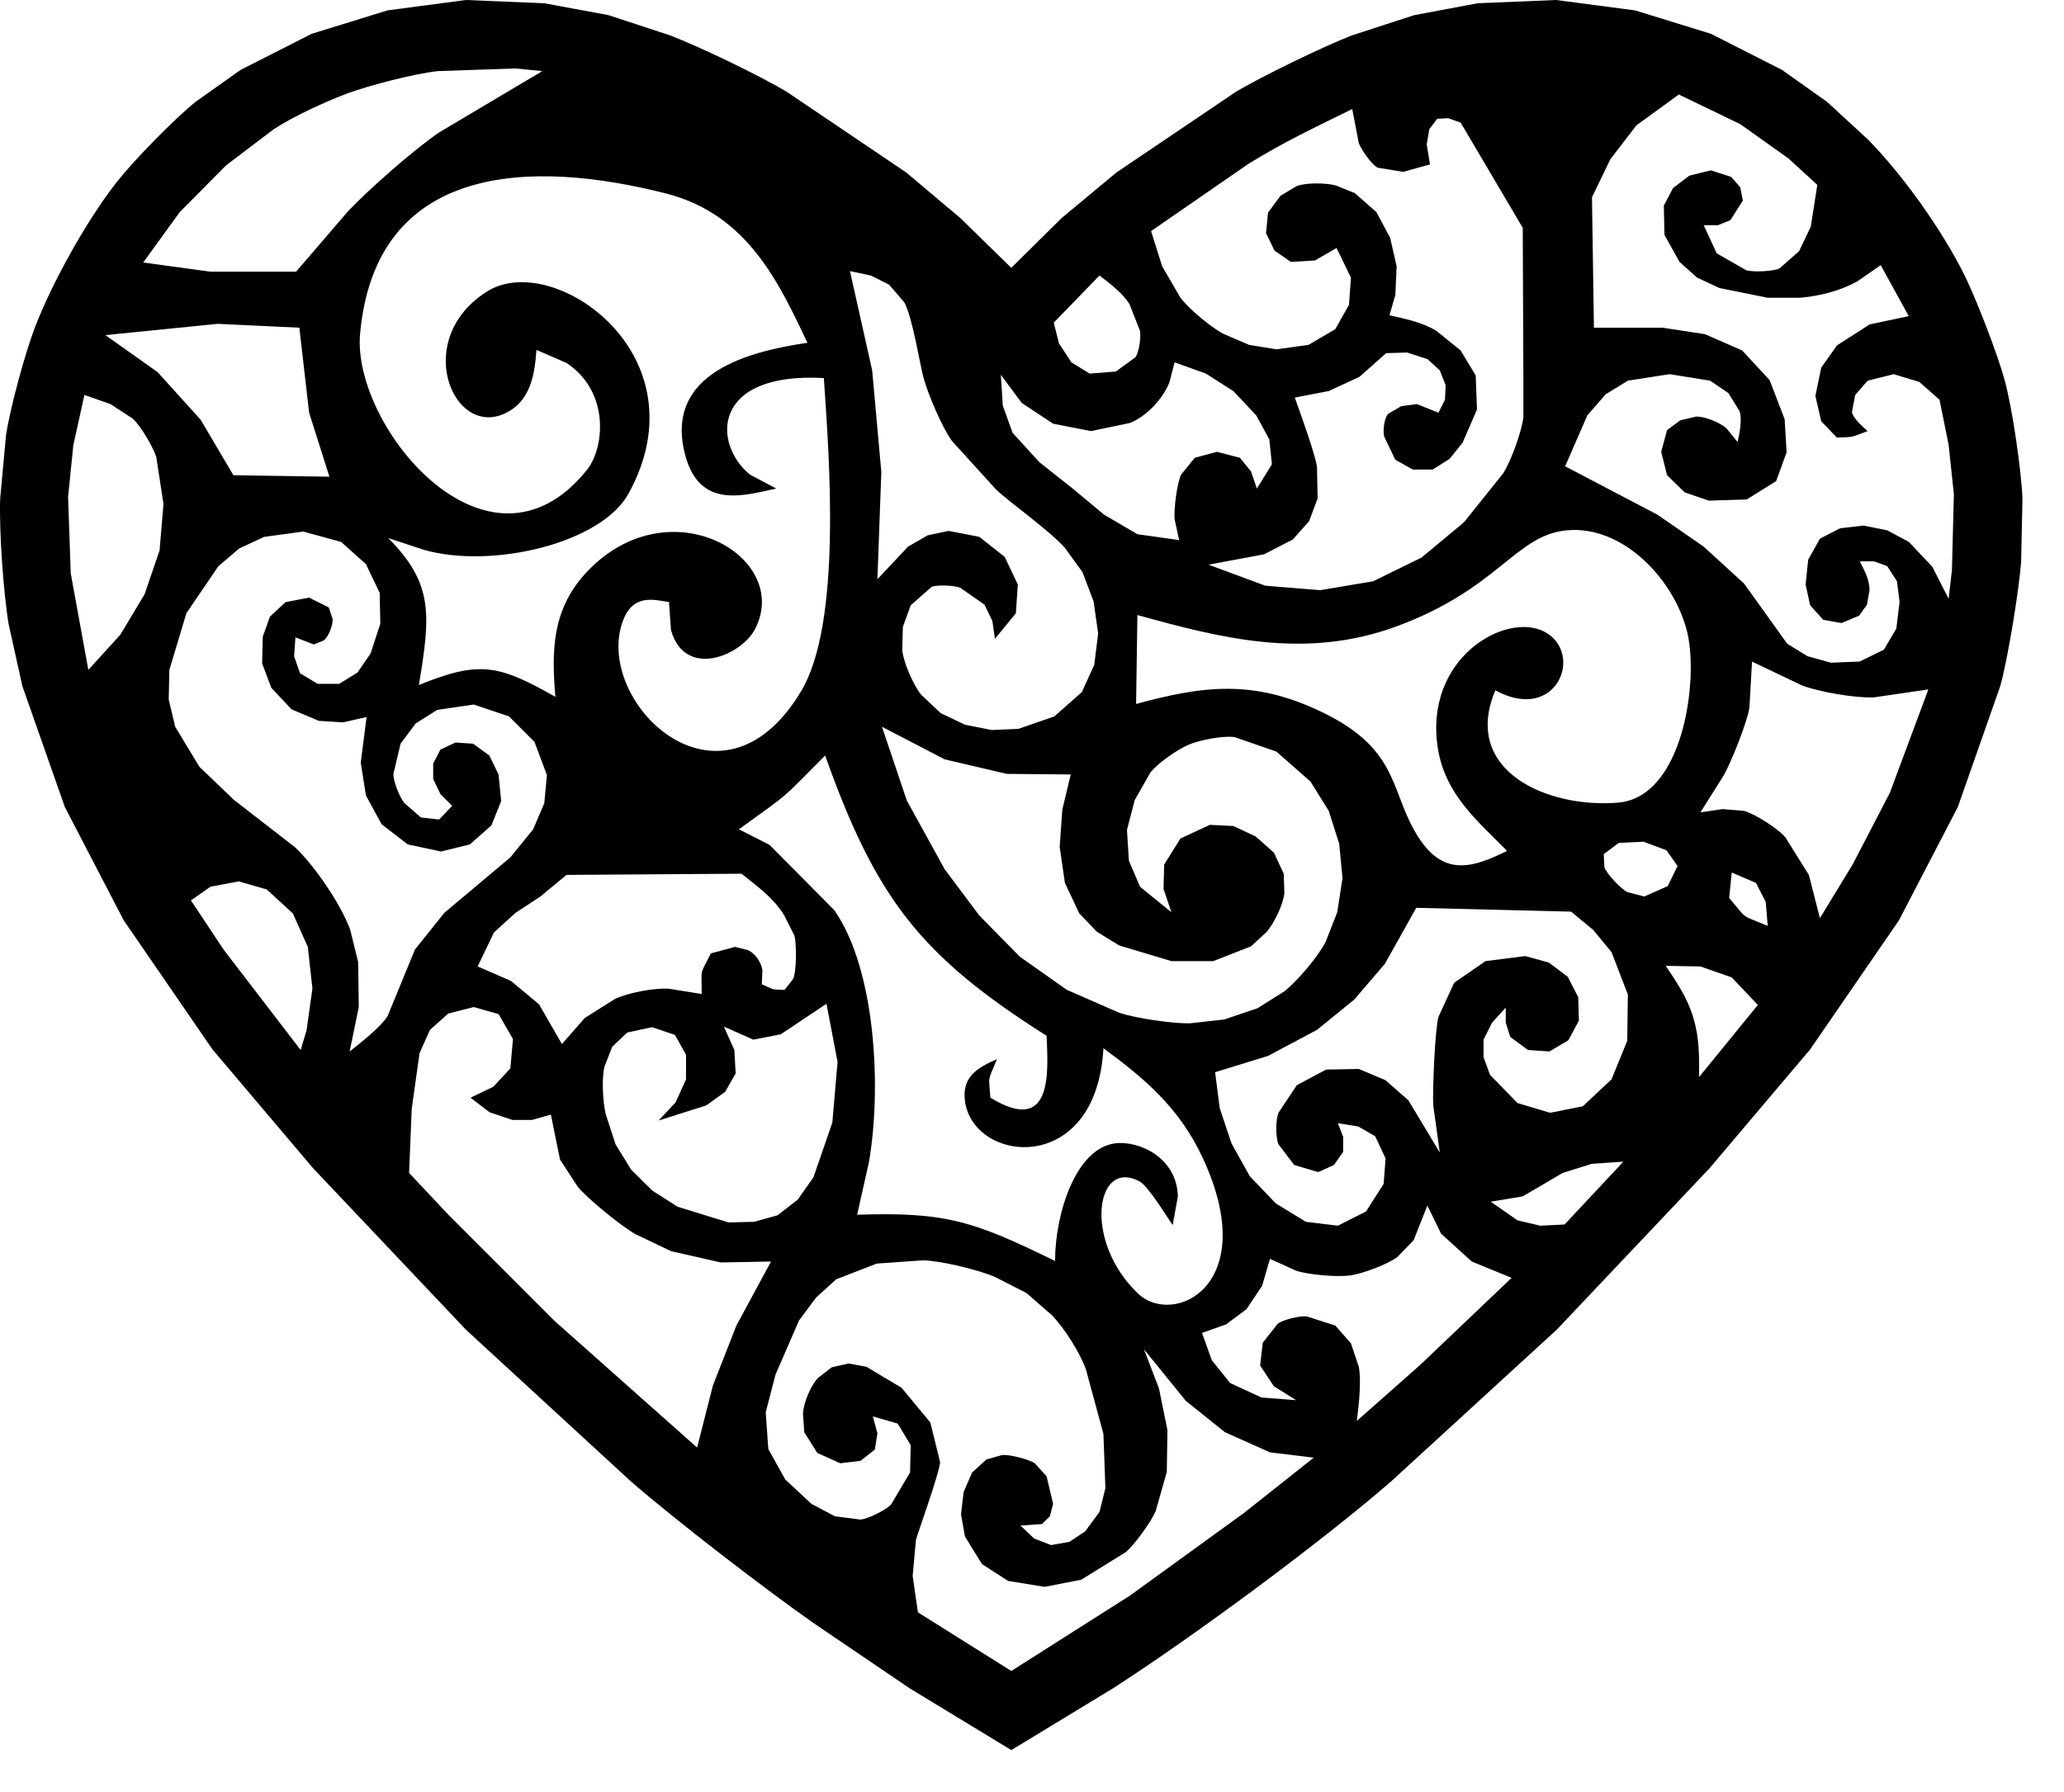<?xml version="1.0" encoding="iso-8859-1"?>
<!-- Generator: Adobe Illustrator 29.6.1, SVG Export Plug-In . SVG Version: 9.03 Build 0)  -->
<svg version="1.1" id="Ebene_1" xmlns="http://www.w3.org/2000/svg" xmlns:xlink="http://www.w3.org/1999/xlink" x="0px" y="0px"
	 viewBox="0 0 99.277 86.196" style="enable-background:new 0 0 99.277 86.196;" xml:space="preserve">
<path style="fill-rule:evenodd;clip-rule:evenodd;" d="M52.884,13.256l-2.199,2.266l0.251,0.998l0.599,0.912l0.878,0.542l1.257-0.1
	l0.942-0.684c0.178-0.242,0.275-0.969,0.221-1.269l-0.503-1.283C54.02,14.111,53.35,13.612,52.884,13.256L52.884,13.256z
	 M9.183,43.317l1.571,2.366l3.707,4.832l0.284-0.941l0.282-2.01l-0.221-2.01l-0.721-1.611l-1.257-1.155l-1.351-0.385l-1.351,0.256
	L9.183,43.317L9.183,43.317z M4.061,19l-0.535,2.423l-0.251,2.48l0.127,3.677l0.847,4.647l1.541-1.696l1.162-1.938l0.723-2.109
	l0.188-2.238l-0.345-2.252c-0.145-0.485-0.764-1.526-1.132-1.853l-1.068-0.698L4.061,19L4.061,19z M21.749,38.77l-0.627,0.656
	l-0.879-0.1l-0.785-0.684c-0.238-0.285-0.54-1.041-0.535-1.411l0.345-1.454l0.723-0.969l1.037-0.656l1.759-0.257l1.696,0.57
	l1.226,1.226l0.597,1.596l-0.125,1.354l-0.535,1.254l-1.099,1.354l-3.174,2.665l-1.414,1.767L18.64,48.89
	c-0.362,0.556-1.3,1.283-1.823,1.696l0.44-2.138l-0.031-2.166l-0.378-1.54c-0.43-1.211-1.732-3.121-2.67-3.991l-2.922-2.266
	l-1.665-1.596l-1.163-1.924l-0.313-1.311l0.031-1.425l0.817-2.722l1.539-2.266l1.005-0.855l1.195-0.556l1.884-0.257l1.823,0.499
	l1.193,1.069l0.66,1.383l0.031,1.482l-0.472,1.44l-0.627,0.912l-0.879,0.541h-1.038l-0.848-0.513l-0.282-0.812l0.063-0.912
	l0.879,0.342l0.472-0.185c0.247-0.185,0.458-0.741,0.439-1.041l-0.188-0.556l-0.944-0.47l-1.13,0.214l-0.754,0.698l-0.345,0.969
	l-0.031,1.283l0.439,1.169l0.975,1.04l1.318,0.556l1.163,0.071l1.13-0.257l-0.282,2.195l0.251,1.582l0.754,1.383l1.257,0.969
	l1.602,0.342l1.383-0.342l1.036-0.912l0.472-1.169l-0.126-1.283l-0.441-0.912l-0.785-0.57l-0.848-0.057l-0.723,0.342l-0.346,0.67
	v0.741l0.346,0.727L21.749,38.77L21.749,38.77z M34.819,49.389l0.503,1.126l0.063,1.126l-0.503,0.884l-0.911,0.656l-2.293,0.727
	l0.817-0.87l0.503-1.112v-1.183l-0.534-0.955l-1.099-0.371l-1.195,0.257l-0.722,0.684l-0.378,0.969
	c-0.134,0.599-0.073,1.682,0.063,2.266l0.472,1.454l0.754,1.226l1.006,0.998l1.224,0.784l2.45,0.755l1.226-0.029l1.132-0.313
	l0.973-0.755l0.754-1.069l0.911-2.637l0.251-2.922l-0.534-2.793l-2.198,1.468l-1.32,0.257L34.819,49.389L34.819,49.389z
	 M35.667,42.034c0.758,0.613,1.503,1.126,2.042,1.981l0.503,0.998c0.105,0.385,0.108,1.696-0.063,2.081l-0.409,0.527
	c-0.687-0.028-0.426,0.029-1.1-0.271l0.033-0.67c-0.062-0.385-0.331-0.798-0.691-0.969l-0.629-0.157l-1.163,0.314
	c-0.553,1.112-0.439,0.641-0.439,1.953l-1.602-0.257c-0.748-0.028-1.899,0.185-2.577,0.499l-1.445,0.912l-1.099,1.254l-1.1-1.91
	l-1.351-1.126l-1.602-0.698l0.786-1.639l1.037-0.94l1.193-0.784l1.257-1.041L35.667,42.034L35.667,42.034z M50.34,49.831
	c-6.079-3.848-8.206-6.614-10.651-13.484c-2.244,2.252-1.587,1.696-4.147,3.549l1.477,0.755l3.11,3.136
	c2.001,2.865,2.281,8.595,1.665,12.13l-0.566,2.523c4.285-0.143,5.606,0.313,9.52,2.224c0-2.266,0.99-5.417,2.891-5.659
	c1.163-0.143,2.97,0.698,3.016,2.552l-0.251,1.382c-0.287-0.413-1.174-1.881-1.602-2.109c-2.117-1.112-2.703,2.893-0.063,5.402
	c1.7,1.625,5.968-0.385,3.11-6.528c-1.129-2.423-2.799-3.82-4.775-5.274c-0.337,6.201-6.265,5.545-6.661,2.537
	c-0.157-1.169,0.62-1.611,1.539-2.01c-0.459,1.14-0.395,0.698-0.315,1.853C50.591,54.605,50.43,51.726,50.34,49.831L50.34,49.831z
	 M69.253,55.447l-1.508-2.509l-1.1-0.969l-1.287-0.542l-1.571,0.029l-1.414,0.755l-0.88,1.326c-0.135,0.342-0.144,1.169,0,1.511
	l0.754,0.998l1.162,0.342l0.754-0.342l0.441-0.627v-0.727l-0.252-0.656l0.975,0.157l0.817,0.47l0.502,1.069l-0.094,1.226
	l-0.848,1.325l-1.351,0.684l-1.539-0.185l-1.445-0.884l-1.256-1.311l-0.88-1.582l-0.566-1.696l-0.221-1.725L60.99,50.8l2.356-1.254
	l1.79-1.454l1.477-1.725l1.508-2.694l7.446,0.185l1.069,0.883l0.879,1.069l0.785,2.038l-0.031,2.224l-0.754,1.853l-1.383,1.297
	l-1.571,0.314l-1.571-0.47l-1.32-1.354l-0.313-0.855v-0.841l0.408-0.813l0.66-0.727v0.727l0.219,0.684l0.849,0.627l1.036,0.071
	l0.911-0.542l0.503-0.941l-0.031-1.126l-0.503-0.983L74.5,46.31l-1.132-0.313l-1.916,0.242l-1.508,1.041l-0.754,1.639
	c-0.172,0.613-0.293,3.606-0.252,4.262L69.253,55.447L69.253,55.447z M51.502,37.259l-3.079-0.028l-2.985-0.699l-3.016-1.568
	l1.195,3.549l1.822,3.307l1.665,2.224l1.948,1.981l2.262,1.596l2.544,1.112c0.797,0.257,2.526,0.513,3.362,0.499l1.665-0.185
	l1.602-0.542l1.289-0.812c0.644-0.513,1.596-1.639,1.98-2.366l0.565-1.44l0.252-1.639l-0.157-1.653l-0.503-1.582l-0.879-1.411
	l-1.634-1.44l-2.011-0.698c-0.55-0.086-1.686,0.142-2.199,0.356c-0.547,0.228-1.485,0.883-1.854,1.34l-0.754,1.326l-0.376,1.439
	l0.094,1.483l0.535,1.254l1.508,1.226l-0.378-1.126l0.031-1.169l0.785-1.254l1.414-0.656l1.132,0.057l1.068,0.499l0.88,0.784
	l0.472,1.012l0.031,0.941c-0.071,0.57-0.478,1.411-0.848,1.853l-0.754,0.698l-1.823,0.713h-2.01l-2.514-0.756l-1.068-0.656
	l-0.848-0.884l-0.691-1.468l-0.251-1.725l0.125-1.796L51.502,37.259L51.502,37.259z M42.203,27.866l0.188-5.16l-0.44-4.889
	l-1.068-4.775l1.005,0.214l0.881,0.442l0.722,0.841c0.402,0.698,0.758,3.036,0.942,3.677c0.225,0.798,0.874,2.323,1.351,2.993
	l2.135,2.352c0.62,0.584,2.564,1.967,3.3,2.794l0.848,1.169l0.534,1.411l0.22,1.539l-0.188,1.511l-0.597,1.311l-1.32,1.169
	l-1.727,0.599L47.7,35.121l-1.287-0.256l-1.163-0.556l-0.942-0.884c-0.388-0.485-0.836-1.525-0.911-2.138l0.03-1.126l0.378-1.041
	l1.005-0.884c0.263-0.114,1.118-0.072,1.383,0.043l1.163,0.812l0.376,0.784l0.125,0.855l1.006-1.226l0.094-1.383l-0.629-1.326
	l-1.226-0.969l-1.477-0.285l-1.005,0.214l-0.942,0.542L42.203,27.866L42.203,27.866z M6.889,12.629l3.235,0.442h4.116l2.513-2.922
	c1.019-1.069,3.157-2.951,4.367-3.777l4.965-2.951l-1.289-0.128l-3.739,0.128c-1.146,0.128-3.241,0.67-4.336,1.069
	c-1.038,0.385-2.62,1.112-3.551,1.725l-2.294,1.739l-2.231,2.252L6.889,12.629L6.889,12.629z M81.726,51.812l2.826-3.464
	l-1.257-1.326l-1.507-0.527l-1.666-0.029c0.522,0.784,1.026,1.511,1.32,2.48C81.751,49.959,81.726,50.814,81.726,51.812
	L81.726,51.812z M55.367,11.118l0.533,1.696l0.88,1.511c0.425,0.556,1.422,1.383,2.042,1.725l1.257,0.542l1.32,0.214l1.539-0.214
	l1.287-0.755l0.66-1.169l0.094-1.311l-0.691-1.426l-1.036,0.599L62.089,12.6l-0.785-0.542l-0.408-0.841l0.094-0.983l0.597-0.813
	l0.785-0.47c0.47-0.171,1.401-0.157,1.884-0.028l0.912,0.37l1.036,0.912l0.658,1.226l0.315,1.383l-0.063,1.383l-0.283,0.969
	c0.74,0.171,1.569,0.328,2.263,0.755l1.162,0.941l0.723,1.197l0.063,1.639l-0.691,1.596l-0.629,0.784l-0.815,0.513h-0.944
	l-0.848-0.47l-0.534-1.112c-0.073-0.271-0.012-0.869,0.188-1.098l0.629-0.37l0.754-0.1l1.037,0.413l0.314-0.627l0.031-0.698
	l-0.282-0.713l-0.597-0.541l-0.974-0.314l-1.006,0.029l-1.287,1.14l-1.477,0.684l-1.633,0.314c0.244,0.684,0.973,2.679,1.068,3.335
	l0.031,1.511l-0.408,1.097l-0.785,0.884l-1.383,0.713l-2.671,0.499l2.734,1.012l2.638,0.214l2.546-0.428l2.325-1.14l2.041-1.696
	l1.886-2.352c0.389-0.627,0.884-1.981,0.974-2.708v-1.824l-0.031-7.284l-2.985-5.06l-0.597-0.214l-0.535,0.029L68.75,6.215
	l-0.126,0.727l0.157,0.969l-1.288,0.357l-1.225-0.2c-0.295-0.142-0.801-0.884-0.911-1.183l-0.315-1.639
	c-1.852,0.912-3.234,1.554-4.994,2.637L55.367,11.118L55.367,11.118z M44.15,77.568l4.493,2.822l5.718-3.634l5.466-3.963
	l3.363-2.666l-2.105-0.256l-2.168-0.969l-1.884-1.511l-2.011-2.48l0.723,1.882l0.408,2.01l-0.031,2.01l-0.533,1.881
	c-0.227,0.528-1.005,1.611-1.445,1.981L52.005,76l-1.759,0.342l-1.76-0.285l-1.256-0.812l-0.817-1.326l-0.189-1.069l0.125-1.069
	l0.409-0.941l0.691-0.627L48.203,70c0.361-0.029,1.276,0.199,1.571,0.399l0.566,0.627l0.314,1.325l-0.157,0.599l-0.378,0.371
	l-1.036,0.071l0.66,0.627l0.817,0.314l0.879-0.157l0.754-0.499l0.691-0.941l0.284-1.14l-0.094-2.609l-0.85-3.136
	c-0.305-0.812-1.01-1.924-1.602-2.552l-1.257-1.098l-1.539-0.784c-0.842-0.342-2.52-0.755-3.424-0.784l-2.231,0.157l-1.949,0.755
	l-0.973,0.884l-0.817,1.098l-1.132,2.608l-0.47,1.81l0.125,1.767l0.817,1.468l1.257,1.169l1.13,0.599l1.226,0.157
	c0.361-0.028,1.229-0.456,1.477-0.727l0.911-1.54l0.031-1.311l-0.628-1.041l-1.194-0.342l0.221,0.812l-0.126,0.784l-0.691,0.542
	l-0.975,0.114L39.312,69.9l-0.628-0.998l-0.063-0.912c0.044-0.528,0.362-1.312,0.723-1.696l0.66-0.513l0.817-0.185l0.848,0.157
	l1.696,1.012l1.382,1.667l0.472,1.91c-0.037,0.542-1.122,3.549-1.163,3.735l-0.157,1.739L44.15,77.568L44.15,77.568z M33.531,69.643
	l-6.88-6.115l-5.057-5.06l-1.917-2.038l0.126-3.079l0.376-2.68l0.503-1.126l0.88-0.784l1.226-0.313l1.195,0.342l0.69,1.197
	l-0.124,1.411l-0.818,0.884l-1.099,0.528l0.911,0.698l1.101,0.371h0.942l0.911-0.256l0.44,2.166l0.847,1.297
	c0.52,0.627,2.048,1.853,2.734,2.266l1.76,0.841l2.388,0.542l2.419-0.043l-1.665,3.079l-1.132,2.893L33.531,69.643L33.531,69.643z
	 M80.751,4.547L78.71,6.029l-1.257,1.639l-0.88,1.824l0.094,6.272h3.298l2.042,0.313l1.79,0.784l1.32,1.425l0.723,1.881l0.094,1.596
	l-0.503,1.383l-1.413,0.883l-1.823,0.057l-1.163-0.399l-0.848-0.827l-0.282-1.126l0.282-1.04l0.629-0.47l0.785-0.185
	c0.426,0,1.126,0.285,1.445,0.57l0.535,0.656c0.088-0.413,0.231-1.055,0.094-1.482l-0.535-0.87l-0.88-0.599l-1.948-0.313
	l-2.01,0.313l-1.068,0.656l-0.881,1.012l-1.068,2.451l4.43,2.323l2.231,1.539l1.947,1.782l2.074,2.893l0.973,0.599l1.132,0.313
	l1.383-0.057l1.162-0.57l0.597-1.012l0.157-1.283l-0.126-0.998l-0.47-0.727l-0.629-0.228h-0.691c0.207,0.399,0.473,0.87,0.47,1.383
	L89.8,29.092l-0.376,0.527l-0.848,0.356l-0.881-0.157l-0.628-0.698l-0.219-0.998l0.125-1.197l0.566-1.012l0.974-0.499l1.132-0.128
	l1.132,0.228l1.036,0.556l1.13,1.197l0.785,1.539l0.158-1.382l0.094-3.649l-0.253-2.38l-0.439-2.167l-0.974-0.855l-1.226-0.371
	l-1.257,0.313L89.235,19l-0.158,0.827c0.05,0.299,0.537,0.713,0.754,0.912c-0.902,0.328-0.553,0.271-1.477,0.313L87.6,20.269
	l-0.282-1.226l0.282-1.354l0.754-1.069l1.571-1.012l1.886-0.399l-1.351-2.452l-1.13,0.784c-0.827,0.456-1.795,0.698-2.734,0.784
	h-1.571l-2.325-0.47l-1.069-0.499L80.783,12.6l-0.723-1.297l-0.031-1.411l0.441-0.841l0.785-0.599l1.036-0.257l0.975,0.314
	l0.439,0.499L83.83,9.65l-0.597,0.941l-0.596,0.242h-0.691l0.627,1.354L83.988,13c0.305,0.1,1.314,0.057,1.602-0.086l0.942-0.827
	l0.566-1.183l0.313-2.01l-1.383-1.269l-2.325-1.653L80.751,4.547L80.751,4.547z M65.263,68.36l3.046-2.694l4.399-4.19l-1.916-0.784
	l-1.477-1.34l-0.66-1.354l-0.66,1.667l-0.785,0.812c-0.48,0.356-1.665,0.798-2.262,0.884c-0.654,0.085-1.988-0.029-2.607-0.228
	l-1.257-0.57l-0.378,1.297l-0.753,1.126l-0.975,0.727l-1.162,0.414l0.471,1.311l0.879,1.097l1.509,0.698l1.665,0.128l-1.069-0.67
	l-0.66-0.998l0.127-1.097l0.721-0.912c0.261-0.199,1.059-0.385,1.382-0.356l1.383,0.442l0.754,0.855l0.378,1.126
	C65.493,66.479,65.349,67.648,65.263,68.36L65.263,68.36z M78.082,55.888l-2.828,3.022l-1.163,0.057l-1.099-0.256l-1.289-0.898
	l1.54-0.256l1.917-1.126l1.414-0.442L78.082,55.888L78.082,55.888z M92.753,33.168l-2.638,0.385
	c-0.905,0.028-2.576-0.257-3.425-0.57l-2.419-1.155l-0.125,2.223c-0.135,0.77-0.847,2.537-1.226,3.236l-1.13,1.796l1.068-0.157
	l1.036,0.086c0.539,0.157,1.614,0.841,1.98,1.269l1.13,1.81l0.534,2.081l1.571-2.58l1.792-3.449L92.753,33.168L92.753,33.168z
	 M83.296,41.977l1.163,0.499l0.472,0.912l0.094,1.155c-1.357-0.57-0.914-0.242-1.854-1.34L83.296,41.977L83.296,41.977z
	 M56.717,25.984l-2.01-0.285l-1.604-0.941l-1.507-1.254l-1.603-1.269l-1.287-1.411l-0.472-1.311l-0.094-1.482l1.005,1.354
	l1.508,0.998l1.822,0.356l1.854-0.385c0.797-0.299,1.599-1.155,1.917-1.953l0.251-0.969l1.508,0.542l1.32,0.841l1.099,1.169
	l0.629,1.155l0.125,1.197l-0.723,1.169l-0.282-0.827l-0.535-0.656l-1.099-0.285l-1.069,0.285l-0.66,0.812
	c-0.197,0.399-0.356,1.682-0.313,2.138L56.717,25.984L56.717,25.984z M37.334,23.504c-1.628,0.356-3.729,0.998-4.399-1.696
	c-0.971-3.92,3.193-4.917,5.905-5.317c-1.341-2.794-2.825-6.143-6.755-7.169C25.54,7.64,18.073,7.839,17.32,16.05
	c-0.409,4.461,6.165,12.443,10.901,6.571c0.865-1.069,1.122-3.777-0.973-5.16l-1.445-0.627c-0.081,1.055-0.225,2.495-1.571,3.079
	c-2.484,1.098-4.413-3.634-0.786-5.901c3.172-1.981,10.457,3.065,6.786,9.735c-1.318,2.395-6.569,3.635-9.833,2.708l-1.728-0.57
	c2.198,2.195,2.031,3.734,1.477,7.07c2.918-1.183,3.826-0.984,6.565,0.57c-0.178-2.181-0.2-4.233,1.572-6.072
	c3.952-4.091,9.798-0.656,8.042,2.794c-0.646,1.282-3.371,2.452-4.052,0.071l-0.096-1.354c-0.649-0.085-1.692-0.442-2.198,0.855
	c-1.509,3.863,4.634,9.949,8.545,3.449c1.977-3.278,1.363-11.26,1.1-15.08c-5.46-0.3-5.335,3.207-3.55,4.646L37.334,23.504
	L37.334,23.504z M54.645,33.867l0.063-4.276c3.954,1.083,8.022,2.181,12.472,0.542c4.927-1.824,5.697-4.376,8.169-4.618
	c2.725-0.271,5.222,2.409,5.813,4.932c0.539,2.295-0.19,7.896-3.331,8.167c-3.388,0.285-7.547-1.525-5.905-5.402
	c2.952,1.61,4.278-1.768,2.387-2.808c-1.869-1.012-5.841,1.254-5.152,5.601c0.352,2.224,1.924,3.506,3.33,4.932
	c-1.777,0.87-3.21,1.297-4.493-1.04c-1.116-2.024-0.845-3.906-4.367-5.616C60.299,32.655,57.849,32.997,54.645,33.867L54.645,33.867
	z M14.398,15.765l-3.927-0.185l-5.403,0.542l2.513,1.781l2.074,2.295l1.571,2.665l4.618,0.071l-0.975-3.079L14.398,15.765
	L14.398,15.765z M77.138,41.093l0.723-0.542l1.195-0.057l1.1,0.413l0.533,0.755l-0.472,0.969l-1.13,0.499l-0.817-0.214
	c-0.305-0.157-0.992-0.869-1.1-1.197L77.138,41.093L77.138,41.093z M48.642,12.885l-2.45-2.395l-2.607-2.195l-5.719-3.863
	c-1.324-0.798-4.203-2.181-5.654-2.737l-2.953-0.969L26.18,0.157L22.41,0l-3.77,0.499l-3.645,1.126L11.57,3.364L9.402,4.903
	C8.38,5.73,6.452,7.697,5.632,8.738c-1.434,1.81-3.136,4.875-3.958,7.027c-0.479,1.268-1.179,3.834-1.383,5.16l-0.282,3.05
	c-0.056,1.54,0.152,4.533,0.408,6.058l0.66,2.979l2.043,5.815l2.828,5.445l4.272,6.214l4.839,5.716l7.352,7.768l7.948,7.312
	c2.241,1.938,6.263,5.031,8.703,6.756l4.681,3.179l4.901,2.979l4.902-2.979c3.847-2.48,9.898-6.942,13.353-9.935l7.979-7.312
	l7.352-7.768l4.838-5.716l4.273-6.214l2.828-5.445l2.041-5.815c0.363-1.297,0.908-4.632,1.006-6.001l0.063-3.036
	c-0.057-1.383-0.485-4.305-0.848-5.659c-0.325-1.212-1.358-3.891-1.917-5.031c-1.077-2.181-2.949-4.818-4.649-6.557l-1.98-1.824
	l-2.167-1.539l-3.425-1.739l-3.645-1.126L74.846,0l-3.771,0.157l-3.048,0.571l-2.984,0.969c-1.37,0.527-4.37,1.981-5.623,2.737
	l-5.719,3.863l-2.638,2.195L48.642,12.885L48.642,12.885z"/>
</svg>
